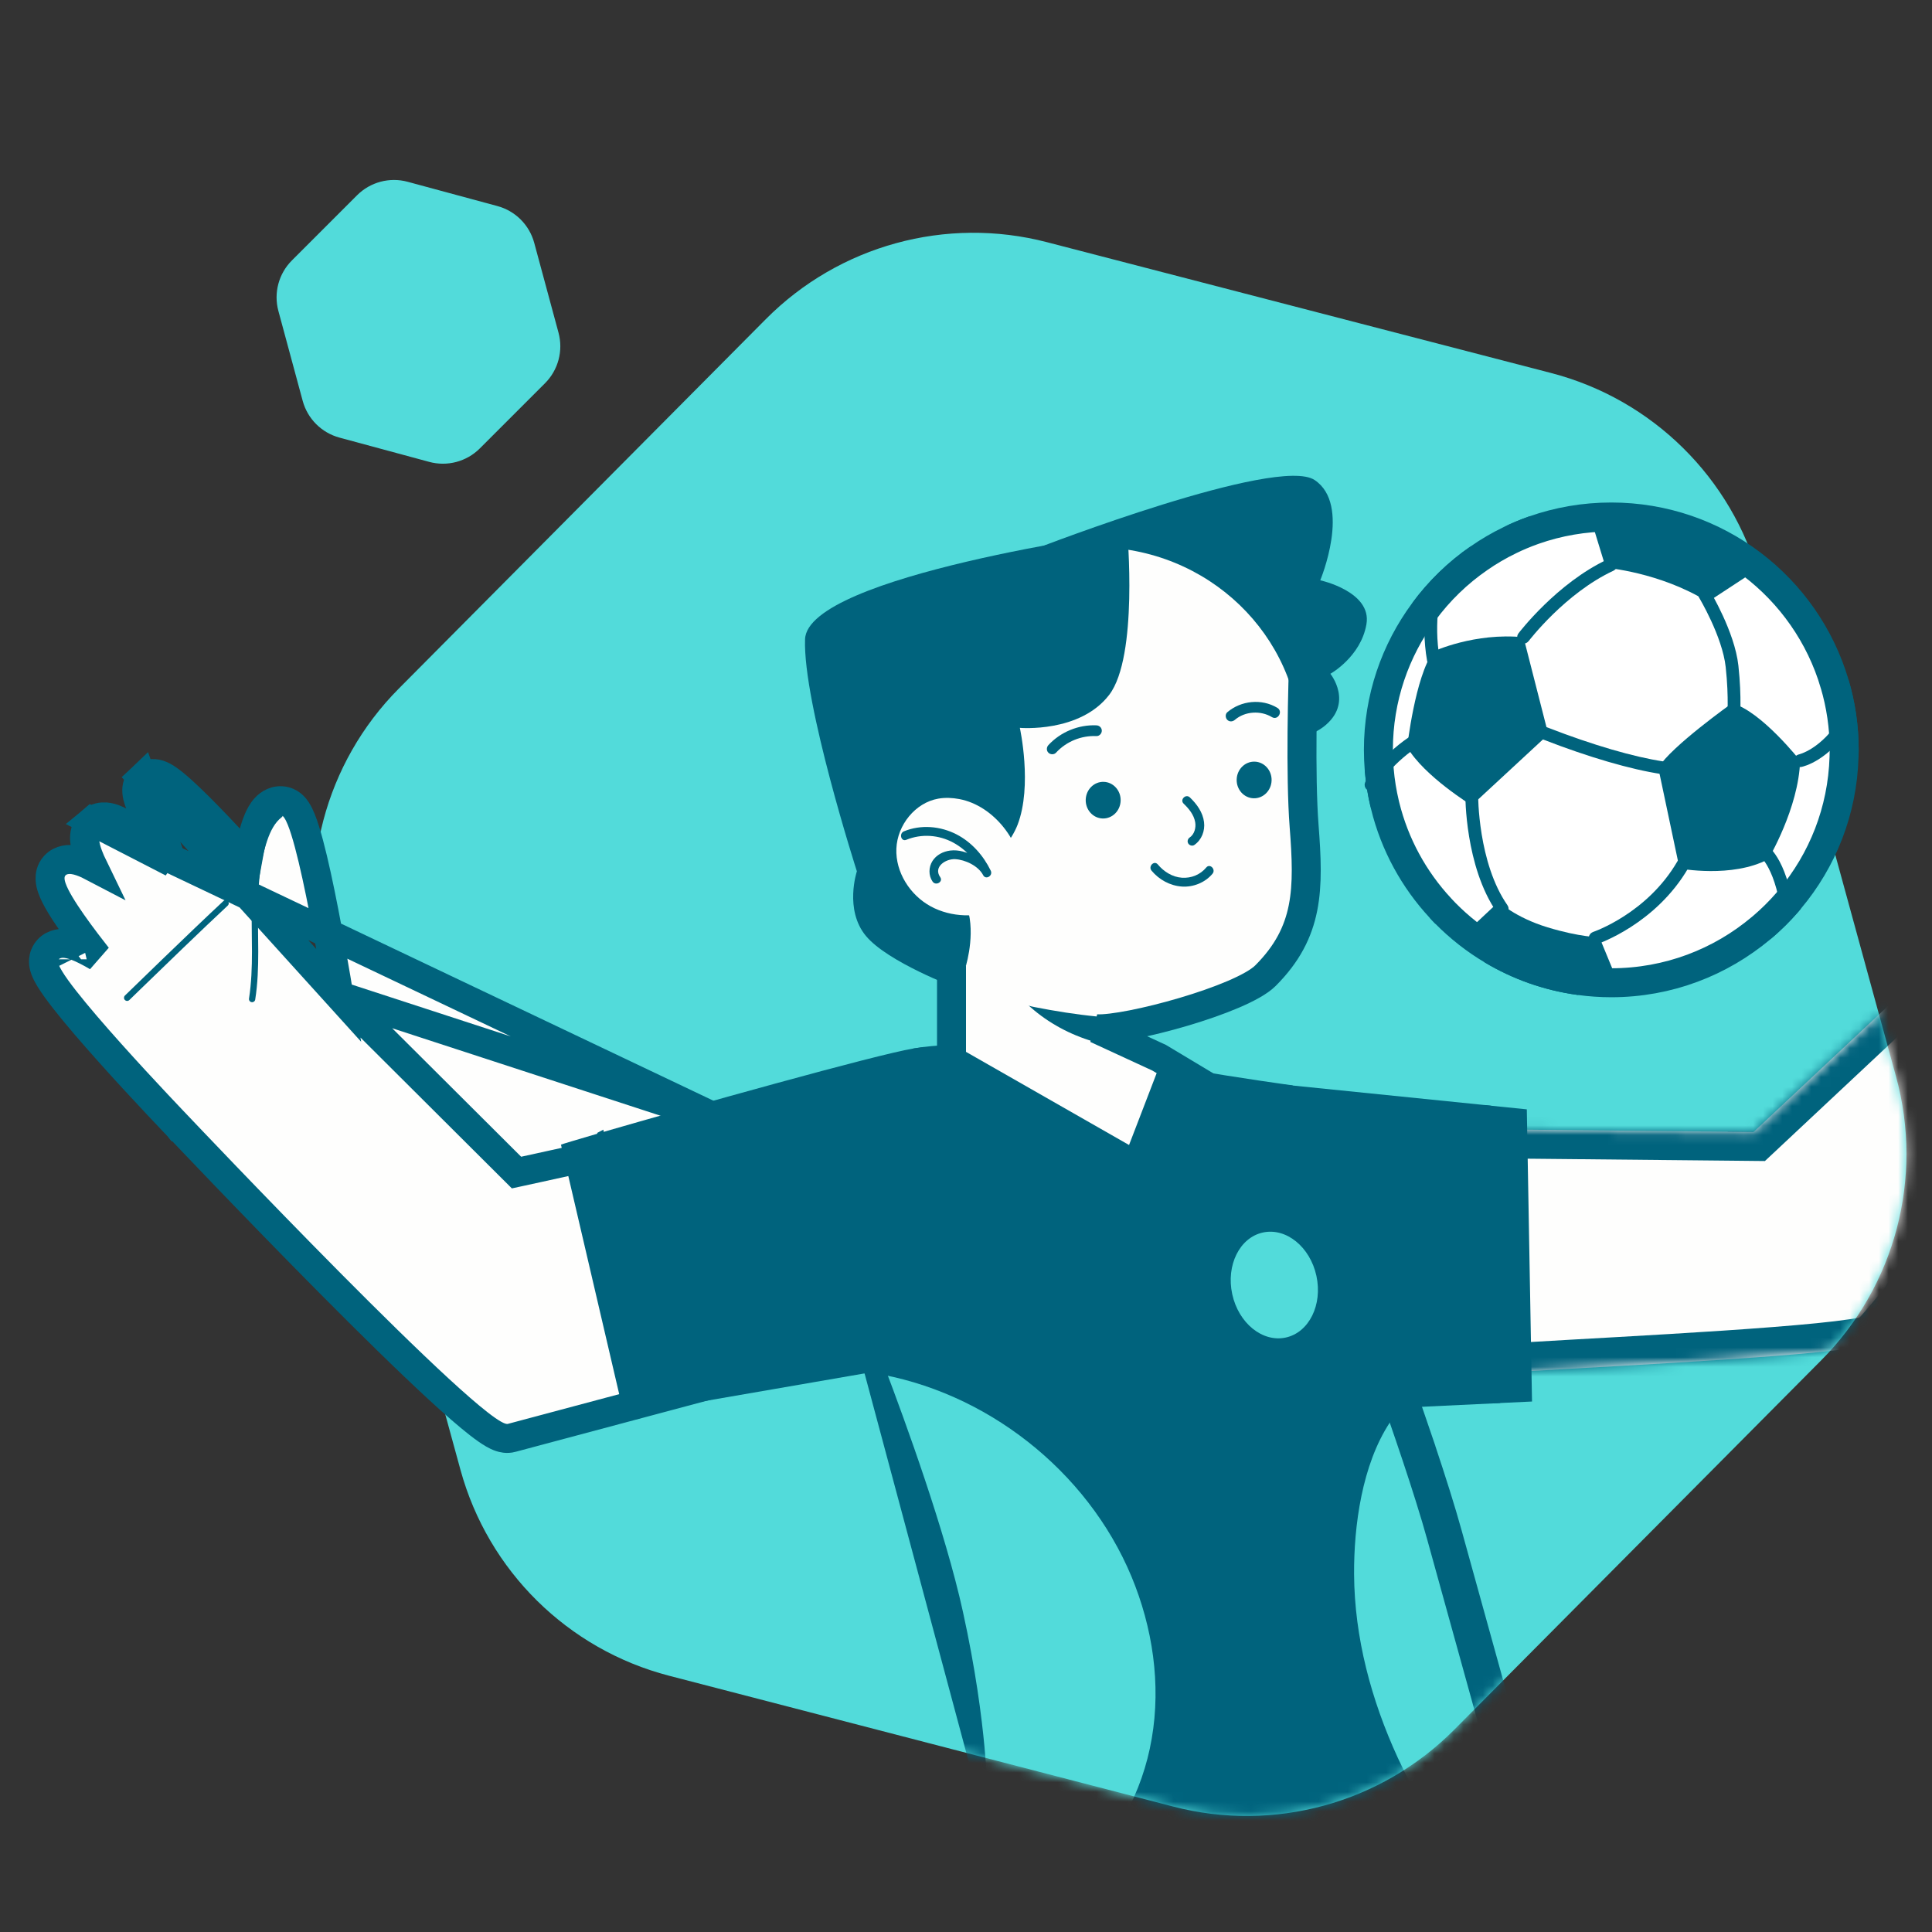 <?xml version="1.0" encoding="UTF-8"?> <svg xmlns="http://www.w3.org/2000/svg" width="200" height="200" viewBox="0 0 200 200" fill="none"><rect x="0" y="0" width="200" height="200" fill="#333333" stroke="none"/><g clip-path="url(#clip0_694_6)"><path d="M79.278 33.038C86.868 25.398 97.945 22.363 108.369 25.068L160.56 38.611C171.057 41.335 179.296 49.464 182.161 59.923L196.277 111.449C199.143 121.908 196.197 133.101 188.554 140.795L150.553 179.047C142.963 186.687 131.886 189.722 121.462 187.017L69.271 173.474C58.774 170.75 50.535 162.621 47.669 152.162L33.553 100.636C30.688 90.177 33.634 78.984 41.277 71.29L79.278 33.038Z" fill="#52DBDA"></path><path d="M51.494 21.332C53.35 21.834 54.8 23.284 55.303 25.141L57.816 34.436C58.322 36.306 57.789 38.303 56.42 39.672L49.673 46.418C48.304 47.788 46.307 48.321 44.437 47.815L35.142 45.301C33.285 44.799 31.835 43.349 31.333 41.492L28.82 32.197C28.314 30.328 28.847 28.331 30.216 26.961L36.962 20.215C38.332 18.845 40.329 18.313 42.198 18.818L51.494 21.332Z" fill="#52DBDA"></path><path d="M74.539 115.932L75.234 117.768L83.292 139.037L83.88 140.589L82.277 141.017L52.985 148.842C52.981 148.843 52.977 148.844 52.974 148.845C52.464 148.984 52.013 148.855 51.806 148.785C51.549 148.699 51.302 148.574 51.083 148.449C50.64 148.195 50.127 147.83 49.576 147.402C48.464 146.538 47.038 145.291 45.427 143.808C42.198 140.835 38.125 136.823 34.14 132.805C30.152 128.785 26.238 124.745 23.322 121.712C21.864 120.195 20.655 118.929 19.81 118.042C19.387 117.598 19.056 117.25 18.83 117.012L18.572 116.74L18.506 116.67L18.492 116.655L18.491 116.654L18.491 116.654L18.489 116.652L18.489 116.652L18.485 116.647L18.484 116.646L18.483 116.646L18.481 116.643L18.45 116.611L18.33 116.486C18.226 116.377 18.073 116.217 17.879 116.013C17.491 115.606 16.938 115.022 16.276 114.317C14.954 112.909 13.194 111.013 11.452 109.068C9.714 107.129 7.974 105.121 6.7 103.493C6.067 102.685 5.521 101.934 5.145 101.314C4.96 101.009 4.784 100.684 4.666 100.369C4.607 100.21 4.545 100.009 4.517 99.785C4.489 99.573 4.477 99.224 4.633 98.847L4.633 98.847C5.027 97.892 5.922 97.658 6.491 97.653C7.012 97.649 7.531 97.805 7.937 97.959C8.606 98.212 9.361 98.613 10.083 99.04C9.712 98.569 9.331 98.078 8.954 97.582C7.936 96.239 6.917 94.817 6.215 93.636C5.869 93.056 5.559 92.465 5.375 91.934C5.284 91.674 5.195 91.346 5.183 90.997C5.171 90.658 5.229 90.091 5.67 89.613C6.322 88.906 7.204 88.942 7.638 89.006C8.134 89.079 8.639 89.271 9.085 89.474C9.271 89.559 9.463 89.654 9.659 89.757C9.46 89.347 9.284 88.946 9.142 88.565C8.955 88.065 8.792 87.507 8.758 86.969C8.726 86.471 8.787 85.61 9.511 85.005L74.539 115.932ZM74.539 115.932L73.129 116.955C73.127 116.956 73.125 116.957 73.123 116.957C72.974 117 72.751 117.058 72.457 117.131C71.872 117.277 71.051 117.472 70.067 117.7C68.1 118.155 65.513 118.735 62.934 119.307C60.356 119.879 57.79 120.441 55.869 120.861C54.908 121.071 54.109 121.245 53.549 121.367L53.469 121.384L35.087 103.067M74.539 115.932L35.087 103.067M35.087 103.067C35.008 102.585 34.91 101.994 34.797 101.323C34.478 99.444 34.037 96.931 33.545 94.403C33.056 91.882 32.511 89.317 31.984 87.346C31.722 86.367 31.453 85.488 31.182 84.82C31.049 84.492 30.893 84.157 30.707 83.873C30.614 83.73 30.487 83.559 30.32 83.402C30.16 83.252 29.886 83.04 29.494 82.945L29.494 82.945C28.546 82.715 27.839 83.228 27.482 83.615C27.133 83.993 26.889 84.472 26.714 84.888C26.351 85.746 26.07 86.858 25.857 87.886C25.787 88.222 25.723 88.557 25.664 88.885C24.779 87.914 23.705 86.75 22.61 85.602C21.287 84.215 19.911 82.825 18.799 81.825C18.251 81.332 17.718 80.89 17.263 80.591C17.047 80.448 16.762 80.28 16.45 80.179C16.248 80.113 15.393 79.864 14.69 80.531L35.087 103.067ZM17.841 89.296C17.757 89.161 17.673 89.025 17.59 88.889C16.665 87.387 15.746 85.826 15.108 84.573C14.794 83.956 14.519 83.359 14.352 82.857C14.271 82.615 14.188 82.315 14.164 82.008C14.147 81.794 14.112 81.079 14.69 80.531L17.841 89.296ZM17.841 89.296C17.748 89.211 17.654 89.125 17.56 89.04C16.246 87.849 14.845 86.653 13.658 85.821C13.075 85.412 12.472 85.04 11.917 84.813C11.641 84.701 11.296 84.59 10.923 84.566C10.543 84.542 9.992 84.603 9.511 85.005L17.841 89.296ZM7.473 99.307C7.473 99.308 7.473 99.309 7.474 99.311C7.473 99.309 7.473 99.307 7.473 99.307Z" fill="#FEFEFD" stroke="#00637D" stroke-width="3"></path><path d="M13.389 103.523C13.39 103.522 13.815 103.107 14.508 102.435C16.585 100.418 21.057 96.09 23.577 93.747C23.708 93.624 23.716 93.418 23.593 93.287C23.471 93.155 23.265 93.147 23.133 93.27C19.762 96.405 12.936 103.056 12.934 103.057C12.806 103.182 12.803 103.388 12.928 103.517C13.054 103.646 13.26 103.648 13.389 103.523Z" fill="#00637D"></path><path d="M28.763 84.083C27.878 84.765 27.398 85.785 27.058 86.763C26.188 89.282 26.047 91.905 26.047 94.533C26.047 95.86 26.083 97.19 26.083 98.51C26.083 100.153 26.026 101.782 25.777 103.373C25.75 103.551 25.871 103.717 26.049 103.745C26.226 103.773 26.393 103.651 26.42 103.474C26.678 101.83 26.734 100.168 26.734 98.51C26.734 97.178 26.698 95.848 26.698 94.533C26.697 91.927 26.842 89.38 27.674 86.976C27.995 86.043 28.439 85.149 29.159 84.599C29.302 84.49 29.328 84.286 29.219 84.143C29.11 84 28.905 83.974 28.763 84.083Z" fill="#00637D"></path><path d="M181.533 117.177L180.984 128.057L178.855 117.15L181.533 117.177Z" fill="#00637D"></path><path d="M89.79 142.052C89.873 142.061 89.955 142.08 90.037 142.089L89.727 142.144L89.79 142.052Z" fill="white"></path><mask id="mask0_694_6" style="mask-type:alpha" maskUnits="userSpaceOnUse" x="32" y="24" width="166" height="164"><path d="M79.276 33.038C86.866 25.398 97.943 22.363 108.367 25.068L160.558 38.611C171.055 41.335 179.294 49.464 182.159 59.923L196.275 111.449C199.141 121.908 196.195 133.101 188.552 140.795L150.551 179.047C142.961 186.687 131.884 189.722 121.46 187.017L69.269 173.474C58.772 170.75 50.533 162.621 47.667 152.162L33.551 100.636C30.686 90.177 33.632 78.984 41.275 71.29L79.276 33.038Z" fill="#BAF1F0"></path></mask><g mask="url(#mask0_694_6)"> </g><mask id="mask1_694_6" style="mask-type:alpha" maskUnits="userSpaceOnUse" x="32" y="24" width="166" height="164"><path d="M79.276 33.038C86.866 25.398 97.943 22.363 108.367 25.068L160.558 38.611C171.055 41.335 179.294 49.464 182.159 59.923L196.275 111.449C199.141 121.908 196.195 133.101 188.552 140.795L150.551 179.047C142.961 186.687 131.884 189.722 121.46 187.017L69.269 173.474C58.772 170.75 50.533 162.621 47.667 152.162L33.551 100.636C30.686 90.177 33.632 78.984 41.275 71.29L79.276 33.038Z" fill="#BAF1F0"></path></mask><g mask="url(#mask1_694_6)"><mask id="path-11-inside-1_694_6" fill="white"><path d="M199.998 130.603C199.554 131.603 198.498 133.603 197.498 135.103C197.062 135.678 194.353 138.982 193.998 139.103C190.557 140.29 168.066 141.343 158.534 141.927C157.124 142.01 155.965 142.075 155.131 142.121C154.871 142.14 154.648 142.149 154.454 142.159C153.962 142.186 153.693 142.205 153.693 142.205L150.123 116.863L153.675 116.9L154.361 116.909L158.089 116.946L178.85 117.15L181.532 117.178L199.224 100.603C199.998 102.103 200.498 103.603 200.998 105.103C203.998 114.103 204.773 119.862 199.998 130.603Z"></path></mask><path d="M199.998 130.603C199.554 131.603 198.498 133.603 197.498 135.103C197.062 135.678 194.353 138.982 193.998 139.103C190.557 140.29 168.066 141.343 158.534 141.927C157.124 142.01 155.965 142.075 155.131 142.121C154.871 142.14 154.648 142.149 154.454 142.159C153.962 142.186 153.693 142.205 153.693 142.205L150.123 116.863L153.675 116.9L154.361 116.909L158.089 116.946L178.85 117.15L181.532 117.178L199.224 100.603C199.998 102.103 200.498 103.603 200.998 105.103C203.998 114.103 204.773 119.862 199.998 130.603Z" fill="#FEFEFD"></path><path d="M199.998 130.603L197.257 129.384L199.998 130.603ZM197.498 135.103L199.995 136.767L199.944 136.843L199.889 136.916L197.498 135.103ZM193.998 139.103L193.02 136.267L193.031 136.263L193.998 139.103ZM158.534 141.927L158.717 144.921L158.712 144.921L158.534 141.927ZM155.131 142.121L154.915 139.129L154.94 139.127L154.964 139.126L155.131 142.121ZM154.454 142.159L154.285 139.163L154.298 139.163L154.31 139.162L154.454 142.159ZM153.693 142.205L153.901 145.198L151.112 145.392L150.722 142.624L153.693 142.205ZM150.123 116.863L147.152 117.281L146.666 113.826L150.154 113.863L150.123 116.863ZM153.675 116.9L153.706 113.9L153.716 113.9L153.675 116.9ZM154.361 116.909L154.331 119.909L154.32 119.909L154.361 116.909ZM158.089 116.946L158.059 119.946L158.059 119.946L158.089 116.946ZM178.85 117.15L178.88 114.15L178.882 114.15L178.85 117.15ZM181.532 117.178L183.583 119.367L182.704 120.19L181.5 120.178L181.532 117.178ZM199.224 100.603L197.173 98.414L200.068 95.701L201.889 99.226L199.224 100.603ZM202.74 131.822C202.231 132.967 201.095 135.117 199.995 136.767L195.002 133.439C195.902 132.089 196.877 130.239 197.257 129.384L202.74 131.822ZM199.889 136.916C199.62 137.271 198.79 138.291 198.003 139.216C197.606 139.685 197.188 140.164 196.835 140.545C196.663 140.732 196.474 140.929 196.295 141.099C196.208 141.181 196.086 141.293 195.945 141.403C195.891 141.446 195.513 141.756 194.966 141.943L193.031 136.263C192.726 136.367 192.514 136.497 192.436 136.546C192.338 136.608 192.269 136.661 192.238 136.686C192.176 136.734 192.149 136.762 192.17 136.741C192.209 136.705 192.294 136.62 192.431 136.47C192.7 136.18 193.054 135.775 193.432 135.33C194.198 134.429 194.941 133.51 195.108 133.29L199.889 136.916ZM194.977 141.939C194.258 142.187 193.285 142.365 192.32 142.508C191.29 142.662 190.039 142.808 188.645 142.948C185.854 143.228 182.383 143.491 178.751 143.734C171.508 144.219 163.424 144.633 158.717 144.921L158.35 138.932C163.176 138.637 171.104 138.232 178.35 137.748C181.962 137.506 185.355 137.248 188.047 136.978C189.394 136.843 190.539 136.707 191.435 136.574C192.396 136.431 192.878 136.316 193.02 136.267L194.977 141.939ZM158.712 144.921C157.296 145.006 156.133 145.07 155.297 145.117L154.964 139.126C155.798 139.08 156.952 139.015 158.356 138.932L158.712 144.921ZM155.346 145.114C155.041 145.136 154.773 145.147 154.598 145.155L154.31 139.162C154.524 139.152 154.701 139.145 154.915 139.129L155.346 145.114ZM154.622 145.154C154.384 145.167 154.2 145.179 154.078 145.186C154.017 145.19 153.971 145.193 153.942 145.195C153.927 145.196 153.916 145.197 153.909 145.197C153.906 145.198 153.903 145.198 153.902 145.198C153.901 145.198 153.901 145.198 153.901 145.198C153.901 145.198 153.901 145.198 153.901 145.198C153.901 145.198 153.901 145.198 153.901 145.198C153.901 145.198 153.901 145.198 153.901 145.198C153.901 145.198 153.901 145.198 153.901 145.198C153.901 145.198 153.901 145.198 153.693 142.205C153.485 139.212 153.485 139.212 153.485 139.212C153.485 139.212 153.485 139.212 153.485 139.212C153.485 139.212 153.485 139.212 153.485 139.212C153.485 139.212 153.486 139.212 153.486 139.212C153.486 139.212 153.486 139.212 153.487 139.212C153.488 139.212 153.489 139.212 153.49 139.212C153.493 139.212 153.497 139.211 153.502 139.211C153.512 139.21 153.526 139.21 153.544 139.208C153.58 139.206 153.632 139.203 153.7 139.198C153.835 139.19 154.032 139.178 154.285 139.163L154.622 145.154ZM150.722 142.624L147.152 117.281L153.094 116.444L156.664 141.787L150.722 142.624ZM150.154 113.863L153.706 113.9L153.644 119.899L150.092 119.862L150.154 113.863ZM153.716 113.9L154.402 113.909L154.32 119.909L153.634 119.899L153.716 113.9ZM154.391 113.909L158.119 113.946L158.059 119.946L154.331 119.909L154.391 113.909ZM158.118 113.946L178.88 114.15L178.821 120.15L158.059 119.946L158.118 113.946ZM178.882 114.15L181.563 114.178L181.5 120.178L178.819 120.15L178.882 114.15ZM179.481 114.989L197.173 98.414L201.275 102.792L183.583 119.367L179.481 114.989ZM201.889 99.226C202.787 100.964 203.353 102.681 203.844 104.154L198.152 106.052C197.644 104.525 197.21 103.242 196.558 101.98L201.889 99.226ZM203.844 104.154C205.371 108.734 206.446 112.806 206.414 117.222C206.382 121.669 205.234 126.212 202.74 131.822L197.257 129.384C199.538 124.253 200.39 120.546 200.414 117.179C200.439 113.78 199.626 110.472 198.152 106.052L203.844 104.154Z" fill="#00637D" mask="url(#path-11-inside-1_694_6)"></path><path d="M158.594 145.085L155.305 145.24L154.629 145.277L146.143 145.679L145.54 145.706L145.44 145.715L139.008 146.017L130.531 112.044L133.811 112.372L153.67 114.391L154.355 114.464L158.055 114.839L158.594 145.085Z" fill="#00637D"></path><path d="M149.987 178.944C148.104 179.75 149.224 186.019 147.286 186.631C140.804 188.69 134.035 189.673 127.192 189.357C123.575 189.191 119.987 188.69 116.463 187.911V187.902C114.97 187.577 116.185 183.863 114.711 183.445C110.77 179.087 109.852 173.612 109.852 173.612C111.409 159.128 91.584 144.162 90.323 142.205C90.305 142.168 90.295 142.14 90.286 142.122C90.267 142.075 90.258 142.048 90.258 142.048L90.184 142.057H90.174L90.035 142.085L89.72 142.14L89.488 142.177L68.031 145.887L67.354 146.007L64.6 146.48L64.099 144.319L58.833 121.749L58.072 118.495C58.202 118.43 59.621 118.012 61.828 117.363C62.041 117.308 62.264 117.243 62.495 117.169C71.351 114.609 90.722 109.166 94.542 108.545C94.922 108.48 95.265 108.434 95.599 108.387C98.001 108.081 98.919 108.267 98.919 108.267C98.919 108.267 113.347 108.702 118.707 109.871C118.827 109.899 118.939 109.917 119.059 109.945L119.124 109.954C120.116 110.158 121.239 110.372 122.407 110.585C122.639 110.622 122.87 110.668 123.093 110.696H123.102C128.156 111.587 133.794 112.356 133.794 112.356L133.812 112.374C136.557 115.88 140.146 128.62 144.179 141.417C144.235 141.575 144.282 141.742 144.337 141.918C144.727 143.188 145.135 144.449 145.542 145.71C145.57 145.775 145.589 145.849 145.617 145.924C145.709 146.22 145.802 146.517 145.895 146.814C146.229 147.899 146.525 148.928 146.766 149.939V149.948C146.989 150.829 147.174 151.673 147.341 152.498L147.351 152.544C147.518 153.416 147.657 154.26 147.768 155.076C149.363 166.676 145.302 171.906 145.302 171.906C145.302 171.906 149.106 173.547 149.987 178.944Z" fill="#00637D"></path><path d="M119.228 179.973C118.755 182.745 117.818 185.444 116.464 187.901C114.971 187.577 113.488 187.196 112.013 186.779C108.119 185.676 104.298 184.276 100.561 182.69C100.515 182.681 100.478 182.662 100.432 182.643C100.441 182.152 100.441 181.651 100.432 181.141V181.114C100.144 166.277 91.159 144.245 90.324 142.205C90.306 142.168 90.296 142.14 90.287 142.121C102.017 143.967 112.56 152.229 117.132 163.208C119.32 168.475 120.201 174.345 119.228 179.973Z" fill="#52DBDA"></path><path d="M156.214 182.703C156.149 182.741 156.661 182.839 156.587 182.876C156.383 182.978 156.17 183.08 155.957 183.172C154.992 183.645 154.009 184.09 153.026 184.507C151.144 185.314 149.225 186.019 147.287 186.631C146.267 185.175 145.441 183.571 144.699 181.967C141.955 175.995 140.211 169.523 140.174 162.958C140.146 157.904 141.009 151.626 143.856 147.287C144.143 146.86 144.44 146.545 144.755 146.322C144.95 146.174 145.163 146.062 145.367 145.988C145.451 145.96 145.534 145.942 145.618 145.923C151.478 163.95 156.027 181.914 156.027 181.914C156.027 181.914 156.177 182.611 156.214 182.703Z" fill="#52DBDA"></path><path d="M157.274 182.765L157.441 183.368L156.879 183.641C156.666 183.744 156.439 183.85 156.209 183.947L155.423 184.279L155.195 183.456C154.235 179.997 152.65 174.273 151.132 168.792C150.165 165.297 149.225 161.901 148.491 159.255L148.491 159.253C148.164 158.064 147.764 156.724 147.317 155.297L147.317 155.296C146.461 152.554 145.431 149.494 144.408 146.539C144.334 146.337 144.269 146.146 144.207 145.965L144.207 145.963C142.999 142.507 141.812 139.23 140.922 136.805C140.476 135.592 140.105 134.592 139.843 133.889C139.594 133.225 139.454 132.857 139.433 132.8L139.43 132.793L139.419 132.768L139.41 132.742C139.212 132.187 139.484 131.576 140.033 131.353L140.054 131.344L140.075 131.337C140.608 131.157 141.251 131.392 141.466 131.996C141.715 132.638 144.012 138.76 146.348 145.452L146.351 145.461L146.354 145.47C146.364 145.501 146.371 145.525 146.378 145.546C146.397 145.605 146.405 145.633 146.418 145.662L146.43 145.689L146.439 145.717C146.576 146.115 146.713 146.515 146.851 146.916C147.166 147.836 147.484 148.763 147.797 149.684L147.837 149.801V149.813C148.91 153.032 149.904 156.157 150.598 158.676C152.463 165.429 155.685 177.055 157.274 182.765ZM140.823 132.239L140.823 132.239C140.823 132.239 140.823 132.239 140.823 132.24C140.823 132.239 140.823 132.239 140.823 132.239Z" fill="#00637D" stroke="#00637D" stroke-width="1.5"></path><path d="M90.238 142.033L90.877 141.79C90.877 141.79 90.877 141.79 90.878 141.791C93 147.371 97.136 158.74 98.948 167.006C100.254 172.947 100.88 177.781 101.179 181.045L101.182 181.079V181.104C101.224 181.539 101.256 181.948 101.285 182.318C101.293 182.425 101.301 182.529 101.309 182.63L101.388 183.613L90.238 142.033C90.238 142.033 90.238 142.033 90.238 142.033ZM90.238 142.033C90.222 141.992 90.207 141.951 90.191 141.91L90.238 142.033Z" fill="#00637D" stroke="#00637D" stroke-width="1.5"></path></g><path d="M123.095 110.701L118.098 122.439C118.053 122.531 117.98 122.603 117.888 122.631C117.852 122.64 117.815 122.649 117.779 122.649C117.715 122.649 117.66 122.631 117.605 122.595L94.539 108.545C94.923 108.481 95.27 108.435 95.599 108.39L117.623 121.809L122.41 110.582C122.638 110.619 122.867 110.664 123.095 110.701Z" fill="#00637D"></path><path d="M136.275 132.078C136.928 135.08 135.507 137.939 133.101 138.462C130.694 138.985 128.214 136.976 127.561 133.973C126.908 130.971 128.329 128.112 130.735 127.589C133.142 127.065 135.622 129.075 136.275 132.078Z" fill="#52DBDA"></path><path d="M155.305 145.24L154.629 145.276C153.999 135 153.679 124.65 153.67 114.391L154.355 114.464C154.364 124.695 154.684 135 155.305 145.24Z" fill="#00637D"></path><path d="M68.03 145.874L67.354 146.007C65.253 136.503 63.399 126.886 61.818 117.279C62.038 117.156 62.248 117.043 62.458 116.941C64.047 126.609 65.92 136.308 68.03 145.874Z" fill="#00637D"></path><path d="M107.518 56.689C107.518 56.689 132.24 47.126 136.089 49.692C139.937 52.257 136.672 60.071 136.672 60.071C136.672 60.071 142.036 61.237 141.453 64.619C140.87 68.001 137.721 69.75 137.721 69.75C137.721 69.75 140.17 72.782 137.022 75.231C133.873 77.68 120.229 79.895 120.229 79.895L107.518 56.689Z" fill="#00637D"></path><path d="M120.074 110.216L116.879 118.53L98.922 108.272L98.541 89.965L117.522 92.761L117.508 109.517L120.074 110.216Z" fill="#FEFEFD"></path><path d="M117.523 95.025V108.509H117.372C112.308 108.308 107.404 105.814 104.58 101.977L105.183 98.68C106.65 96.067 109.845 94.405 113.071 94.295C114.598 94.24 116.106 94.514 117.523 95.025Z" fill="#00637D"></path><path d="M134.549 78.85C135.467 67.74 126.999 57.877 115.485 56.743C103.862 55.599 93.543 63.782 92.436 75.019C91.97 79.758 93.22 84.279 95.688 88.014C97.254 93.347 100.909 103.034 107.061 104.246C115.606 105.928 124.712 106.47 130.608 101.353C136.789 95.989 135.106 84.296 134.549 78.85Z" fill="#FEFEFD"></path><path d="M99.879 100.362C99.879 100.362 100.909 97.349 100.287 94.55C99.654 91.701 104.098 88.609 105.341 85.376C106.896 81.333 105.574 75.347 105.574 75.347C105.574 75.347 111.793 75.892 114.826 71.927C117.858 67.962 116.691 55.056 116.691 55.056C116.691 55.056 83.572 59.565 83.339 66.174C83.106 72.782 88.703 90.197 88.703 90.197C88.703 90.197 87.382 94.162 89.636 96.883C91.891 99.604 98.966 102.247 98.966 102.247L99.879 100.362Z" fill="#00637D"></path><path d="M99.302 82.718C98.591 82.586 97.858 82.55 97.145 82.673C94.741 83.088 92.889 85.418 92.792 87.856C92.694 90.294 94.204 92.659 96.347 93.826C98.49 94.992 101.155 95.02 103.434 94.147C104.093 93.894 104.746 93.553 105.177 92.994C105.656 92.372 105.802 91.552 105.804 90.767C105.814 87.167 102.865 83.384 99.302 82.718Z" fill="#FEFEFD"></path><path d="M131.635 80.793C131.605 81.841 130.772 82.666 129.774 82.638C128.775 82.609 127.99 81.737 128.02 80.69C128.05 79.642 128.884 78.817 129.882 78.845C130.88 78.874 131.665 79.746 131.635 80.793Z" fill="#00637D"></path><path d="M116.008 82.885C115.978 83.933 115.145 84.758 114.147 84.73C113.148 84.701 112.363 83.829 112.393 82.782C112.423 81.734 113.257 80.909 114.255 80.937C115.253 80.966 116.038 81.838 116.008 82.885Z" fill="#00637D"></path><path d="M122.531 83.194C123.079 83.72 123.591 84.345 123.726 85.114C123.823 85.66 123.657 86.354 123.168 86.687C122.964 86.826 122.873 87.088 123.004 87.312C123.122 87.514 123.424 87.615 123.629 87.476C124.393 86.955 124.754 86.017 124.642 85.108C124.516 84.091 123.9 83.243 123.177 82.549C122.754 82.141 122.107 82.786 122.531 83.194Z" fill="#00637D"></path><path d="M119.209 90.131C119.991 91.068 121.129 91.693 122.353 91.776C123.533 91.856 124.76 91.36 125.519 90.448C125.892 89.999 125.249 89.349 124.873 89.802C124.252 90.548 123.319 90.928 122.353 90.862C121.364 90.795 120.477 90.231 119.855 89.485C119.478 89.033 118.834 89.682 119.209 90.131Z" fill="#00637D"></path><path d="M109.316 77.92C110.393 76.754 111.931 76.129 113.503 76.199C113.803 76.212 114.059 75.933 114.059 75.643C114.059 75.331 113.804 75.1 113.503 75.087C111.649 75.004 109.788 75.771 108.529 77.134C108.326 77.354 108.311 77.702 108.529 77.92C108.736 78.126 109.111 78.141 109.316 77.92Z" fill="#00637D"></path><path d="M127.834 74.518C128.884 73.622 130.498 73.527 131.672 74.237C132.286 74.608 132.846 73.647 132.233 73.277C130.613 72.298 128.477 72.513 127.048 73.732C126.819 73.927 126.847 74.318 127.048 74.518C127.274 74.745 127.605 74.714 127.834 74.518Z" fill="#00637D"></path><path d="M93.821 86.937C95.398 86.29 97.189 86.418 98.685 87.229C100.062 87.977 101.095 89.197 101.774 90.594C102.036 90.441 102.299 90.287 102.562 90.133C102.208 89.448 101.58 88.981 100.906 88.636C100.126 88.235 99.253 87.938 98.365 88.049C97.636 88.141 96.934 88.496 96.531 89.127C96.123 89.767 96.104 90.635 96.542 91.262C96.876 91.74 97.668 91.285 97.33 90.801C96.585 89.733 97.912 88.892 98.873 88.94C99.914 88.991 101.28 89.638 101.774 90.594C102.044 91.12 102.817 90.658 102.562 90.133C101.802 88.568 100.587 87.185 99.029 86.379C97.358 85.514 95.333 85.336 93.579 86.057C93.042 86.277 93.277 87.161 93.821 86.937Z" fill="#00637D"></path><path d="M190.894 78.377L190.894 78.367L190.894 78.356C190.905 78.122 190.909 77.878 190.909 77.624C190.909 75.243 190.56 72.941 189.916 70.77L189.915 70.769C186.965 60.794 177.727 53.519 166.797 53.519C163.993 53.519 161.301 53.996 158.799 54.873L158.793 54.876L158.684 54.915C157.866 55.208 157.073 55.54 156.307 55.915L156.299 55.919C155.183 56.458 154.121 57.079 153.112 57.78L153.108 57.783C150.907 59.301 148.974 61.177 147.39 63.33L147.389 63.332C144.437 67.327 142.691 72.27 142.691 77.624C142.691 78.298 142.72 78.965 142.773 79.632L142.778 79.691V79.693C142.881 80.905 143.074 82.087 143.349 83.242L143.391 83.413V83.415C144.379 87.431 146.375 91.052 149.103 93.992L149.112 94.003L149.122 94.014C149.28 94.191 149.446 94.364 149.621 94.54L149.621 94.54L149.627 94.546C151.075 96.013 152.699 97.292 154.475 98.347L154.478 98.348C157.167 99.952 160.193 101.046 163.423 101.497H163.427L163.527 101.511C164.602 101.657 165.69 101.734 166.797 101.734C172.698 101.734 178.105 99.611 182.295 96.086L182.409 95.991L182.416 95.986C183.343 95.201 184.217 94.338 185.017 93.415L185.296 93.082C188.656 89.079 190.725 83.97 190.894 78.377Z" fill="white" stroke="#00637D" stroke-width="3"></path><path d="M145.672 77.351C145.672 77.351 146.479 70.082 148.388 67.438C148.388 67.438 152.647 65.456 157.713 65.97L160.283 76.029L152.353 83.371C152.353 83.371 147.434 80.361 145.672 77.351Z" fill="#00637D"></path><path d="M171.664 79.479L173.867 89.905C173.867 89.905 179.3 90.933 183.043 88.951C183.043 88.951 186.2 83.665 186.348 78.745C186.348 78.745 182.311 73.605 179.3 72.798C179.3 72.798 172.986 77.277 171.664 79.479Z" fill="#00637D"></path><path d="M167.479 101.655C167.479 101.655 165.396 102.47 163.326 102.996H163.321C159.849 102.526 156.596 101.357 153.71 99.636L151.545 96.733L155.143 93.355C155.143 93.355 156.834 94.973 160.211 96C163.589 97.026 165.569 97.026 165.569 97.026L167.479 101.655Z" fill="#00637D"></path><path d="M166.231 58.775C166.231 58.775 171.811 59.215 176.804 62.299L181.284 59.362C181.284 59.362 180.697 56.058 174.969 54.369C169.242 52.68 164.836 54.222 164.836 54.222L166.231 58.775Z" fill="#00637D"></path><path d="M192.41 77.624C192.41 77.891 192.406 78.159 192.394 78.422L190.904 75.294L190.682 70.743L191.355 70.343C192.04 72.65 192.41 75.096 192.41 77.624Z" fill="#00637D"></path><path d="M186.446 94.05C185.485 95.202 184.414 96.272 183.27 97.23L185.029 94.309L186.446 94.05Z" fill="#00637D"></path><path d="M152.257 56.548L148.535 61.565L146.184 62.44C147.866 60.154 149.919 58.161 152.257 56.548Z" fill="#00637D"></path><path d="M142.297 81.023C142.297 81.023 142.103 82.257 141.892 83.59C141.594 82.343 141.387 81.066 141.279 79.755L142.297 81.023Z" fill="#00637D"></path><path d="M157.714 66.132L157.617 66.099C157.546 66.045 157.532 65.944 157.585 65.873C157.624 65.822 161.488 60.746 166.677 58.334C166.758 58.296 166.854 58.331 166.892 58.413C166.93 58.493 166.895 58.59 166.814 58.627C161.699 61.005 157.882 66.017 157.844 66.067C157.812 66.11 157.763 66.132 157.714 66.132Z" fill="#00637D" stroke="#00637D"></path><path d="M179.448 74.648L179.431 74.648C179.342 74.638 179.278 74.559 179.287 74.47C179.289 74.449 179.501 72.316 179.14 68.997C178.781 65.695 176.323 61.616 176.299 61.575C176.253 61.498 176.277 61.399 176.353 61.353C176.43 61.306 176.529 61.331 176.575 61.407C176.601 61.448 179.095 65.588 179.461 68.963C179.826 72.318 179.61 74.482 179.609 74.503C179.6 74.587 179.53 74.648 179.448 74.648Z" fill="#00637D" stroke="#00637D"></path><path d="M186.348 78.907C186.274 78.907 186.204 78.854 186.188 78.778C186.173 78.69 186.227 78.605 186.317 78.587C186.34 78.582 188.851 78.036 190.984 74.549C191.031 74.473 191.128 74.448 191.206 74.496C191.28 74.542 191.307 74.642 191.26 74.718C189.045 78.335 186.488 78.883 186.379 78.904L186.348 78.907Z" fill="#00637D" stroke="#00637D"></path><path d="M190.903 71.015C190.833 71.015 190.77 70.972 190.747 70.904C187.944 62.418 180.856 59.541 180.782 59.513C180.7 59.48 180.657 59.386 180.692 59.303C180.723 59.22 180.82 59.179 180.902 59.212C180.972 59.24 188.201 62.167 191.054 70.802C191.082 70.887 191.035 70.978 190.953 71.007L190.903 71.015Z" fill="#00637D"></path><path d="M172.105 79.642L172.081 79.64C168.922 79.164 164.628 77.911 159.992 76.112C159.88 76.069 159.811 76.042 159.793 76.036C159.708 76.007 159.662 75.916 159.69 75.831C159.718 75.746 159.81 75.699 159.895 75.729C159.915 75.735 159.988 75.764 160.109 75.811C164.724 77.601 168.992 78.847 172.129 79.32C172.218 79.333 172.279 79.416 172.265 79.504C172.253 79.584 172.184 79.642 172.105 79.642Z" fill="#00637D" stroke="#00637D"></path><path d="M148.388 68.481C148.311 68.481 148.243 68.426 148.229 68.347C147.497 64.248 148.443 60.676 148.452 60.641C148.476 60.554 148.564 60.504 148.651 60.527C148.737 60.55 148.788 60.639 148.764 60.725C148.755 60.76 147.829 64.265 148.547 68.29C148.563 68.379 148.505 68.462 148.416 68.478L148.388 68.481Z" fill="#00637D" stroke="#00637D"></path><path d="M141.927 81.403L141.847 81.382C141.769 81.337 141.743 81.238 141.787 81.161C141.802 81.136 143.235 78.682 146.169 76.702C146.244 76.653 146.344 76.672 146.393 76.745C146.444 76.82 146.424 76.92 146.35 76.97C143.477 78.909 142.081 81.298 142.068 81.322C142.037 81.374 141.983 81.403 141.927 81.403Z" fill="#00637D" stroke="#00637D"></path><path d="M155.511 94.253C155.459 94.253 155.41 94.229 155.378 94.184C152.154 89.568 152.191 82.34 152.191 82.268C152.192 82.179 152.261 82.109 152.355 82.108C152.444 82.109 152.516 82.182 152.515 82.272C152.515 82.343 152.479 89.469 155.643 93.998C155.695 94.072 155.677 94.172 155.603 94.224L155.511 94.253Z" fill="#00637D" stroke="#00637D"></path><path d="M165.13 97.264C165.062 97.264 164.999 97.221 164.977 97.152C164.949 97.068 164.995 96.976 165.08 96.948C165.137 96.929 170.862 94.989 174.095 89.385C174.139 89.308 174.238 89.281 174.316 89.326C174.393 89.37 174.42 89.469 174.375 89.547C171.078 95.261 165.239 97.236 165.181 97.256L165.13 97.264Z" fill="#00637D" stroke="#00637D"></path><path d="M169.057 101.93C167.682 101.93 166.825 101.818 166.796 101.814C166.707 101.801 166.646 101.719 166.658 101.631C166.67 101.543 166.75 101.481 166.84 101.493C166.94 101.507 176.87 102.799 183.779 96.322C183.845 96.261 183.947 96.264 184.009 96.33C184.067 96.395 184.063 96.497 184.001 96.558C179 101.245 172.452 101.93 169.057 101.93Z" fill="#00637D"></path><path d="M185.029 94.471C184.947 94.471 184.877 94.412 184.869 94.331C184.157 89.211 182.32 88.073 182.304 88.062C182.226 88.017 182.199 87.918 182.246 87.842C182.288 87.764 182.386 87.738 182.464 87.783C182.545 87.829 184.453 88.98 185.188 94.287C185.2 94.375 185.138 94.457 185.048 94.469L185.029 94.471Z" fill="#00637D" stroke="#00637D"></path><path d="M153.172 96.837C153.159 96.915 153.089 96.971 153.016 96.971L152.986 96.966C152.969 96.962 152.46 96.863 151.644 96.639C150.846 96.419 149.755 96.078 148.56 95.599C148.371 95.409 148.185 95.215 148.004 95.012C149.548 95.69 150.98 96.129 151.92 96.38C152.606 96.565 153.033 96.647 153.047 96.647C153.133 96.664 153.189 96.751 153.172 96.837Z" fill="#00637D"></path><path d="M166.152 54.706C166.109 54.784 166.01 54.809 165.932 54.766C165.923 54.762 165.574 54.568 164.875 54.348C163.917 54.038 162.304 53.671 160.027 53.649C158.564 53.636 157.016 54.046 155.648 54.568C156.468 54.167 157.313 53.813 158.18 53.503L158.189 53.498C158.78 53.39 159.371 53.325 159.958 53.325H160.031C162.55 53.352 164.258 53.779 165.203 54.111H165.207C165.772 54.309 166.061 54.469 166.091 54.486C166.169 54.529 166.195 54.628 166.152 54.706Z" fill="#00637D"></path><path d="M125 112.5L120 109.5L113.5 106.5C116.667 106.667 128.5 103.5 131 101C135.528 96.472 135.5 92 135 85.5C134.6 80.3 134.833 71 135 67" stroke="#00637D" stroke-width="3"></path><path d="M98.5 109.5V100" stroke="#00637D" stroke-width="3"></path></g><defs><clipPath id="clip0_694_6"><rect width="200" height="200" rx="54.237" fill="white"></rect></clipPath></defs></svg> 